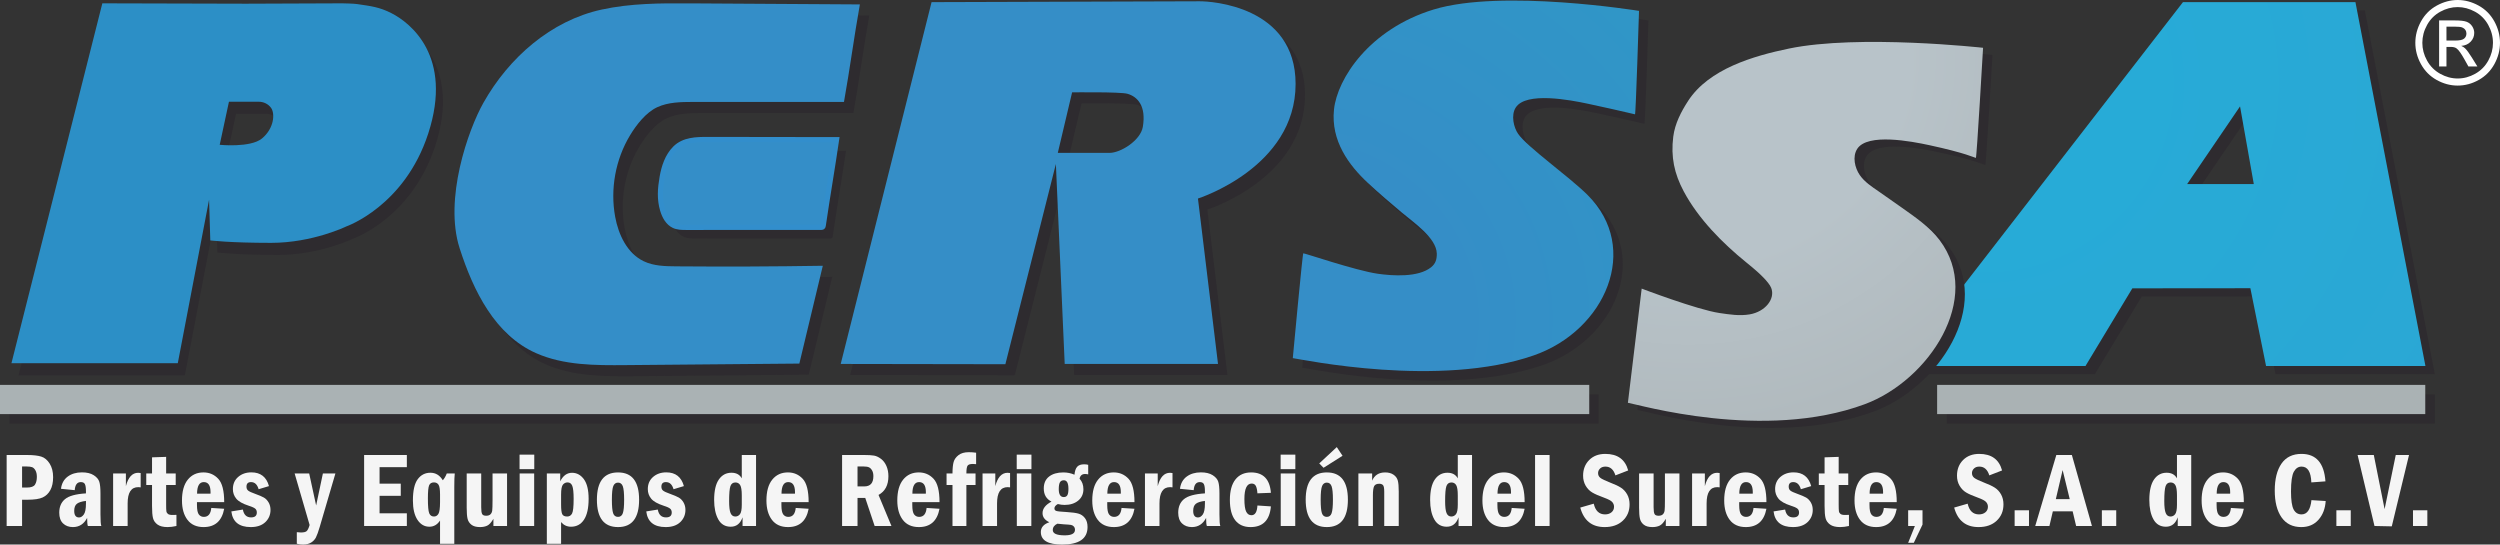 <?xml version="1.0" encoding="UTF-8"?>
<svg xmlns="http://www.w3.org/2000/svg" width="202" height="44" viewBox="0 0 202 44" fill="none">
  <rect x="0" y="0" width="202" height="44" fill="#333333" stroke="none"/>
  <path d="M21.742 12.163C20.817 12.931 18.324 12.676 18.324 12.676L19.071 9.196H21.481C21.869 9.196 22.24 9.373 22.471 9.688C22.802 10.142 22.732 11.34 21.742 12.163ZM32.22 2.051C31.226 1.54 30.523 1.466 29.423 1.305C29.182 1.27 28.457 1.244 28.214 1.245L20.449 1.276L8.84 1.245L1.496 30.326H14.937L17.466 17.108L17.563 20.402C17.563 20.402 19.12 20.599 22.476 20.599C25.832 20.599 28.556 19.272 28.556 19.272C28.556 19.272 33.26 17.636 35.171 11.774C37.214 5.505 33.704 2.813 32.22 2.051L32.22 2.051Z" fill="#2E2B2F"></path>
  <path d="M65.349 30.274C60.671 30.316 55.992 30.357 51.314 30.399C48.861 30.42 46.322 30.425 44.074 29.431C40.771 27.969 39.011 24.42 37.899 20.952C36.626 16.984 38.58 11.41 39.823 9.202C41.874 5.56 45.277 2.564 49.38 1.671C51.714 1.162 54.123 1.155 56.5 1.17C61.08 1.198 65.66 1.227 70.239 1.255C69.76 3.936 69.435 6.454 68.956 9.134C64.908 9.146 60.801 9.122 56.753 9.134C55.771 9.137 54.754 9.147 53.862 9.562C52.964 9.98 52.191 10.969 51.675 11.82C50.494 13.772 50.056 16.17 50.468 18.419C50.735 19.873 51.447 21.366 52.767 22.003C53.579 22.394 54.512 22.412 55.412 22.419C59.356 22.452 63.301 22.436 67.245 22.371C66.613 25.006 65.981 27.64 65.349 30.274H65.349Z" fill="#2E2B2F"></path>
  <path d="M68.357 12.184C68.014 14.528 67.626 16.757 67.283 19.101C67.275 19.156 67.262 19.218 67.216 19.248C67.186 19.266 67.149 19.267 67.114 19.267C63.482 19.268 59.85 19.27 56.219 19.271C55.88 19.271 55.53 19.269 55.221 19.127C54.739 18.906 54.458 18.387 54.305 17.874C54.04 16.984 54.105 16.144 54.262 15.228C54.407 14.382 54.692 13.505 55.309 12.888C56.015 12.183 57.025 12.167 57.962 12.169C61.427 12.174 64.892 12.179 68.357 12.183L68.357 12.184Z" fill="#2E2B2F"></path>
  <path d="M93.1 11.149C92.916 12.234 91.322 13.246 90.404 13.245C88.343 13.245 86.232 13.245 86.232 13.245L87.388 8.354C87.388 8.354 91.269 8.305 91.85 8.466C92.674 8.695 93.388 9.454 93.1 11.149ZM105.446 7.677C105.446 1.376 98.603 0.987 97.69 0.995C96.748 1.004 76.033 1.065 76.033 1.065L68.692 30.299L81.996 30.321L86.077 14.143L86.79 30.299H99.177L97.556 16.933C97.556 16.933 105.447 14.435 105.446 7.677L105.446 7.677Z" fill="#2E2B2F"></path>
  <path d="M133.194 1.649C133.194 1.649 122.113 -0.148 116.599 1.538C111.395 3.13 108.812 7.131 108.549 9.614C108.281 12.149 109.757 14.127 111.283 15.548C112.189 16.391 113.115 17.178 114.062 17.973C114.935 18.705 116.823 19.992 116.855 21.243C116.867 21.714 116.765 22.068 116.397 22.365C115.364 23.199 113.284 23.062 112.084 22.889C110.295 22.632 106.077 21.186 106.069 21.24C106.027 21.012 105.22 29.707 105.22 29.707C105.987 29.818 117.106 32.147 124.714 29.477C130.492 27.45 133.356 20.824 129.043 16.53C127.538 15.032 124.184 12.672 123.429 11.592C123.07 11.077 122.83 10.077 123.239 9.45C124.076 8.168 127.627 8.843 129.075 9.155C132.035 9.792 132.796 10.003 132.87 10.007C132.937 10.031 133.194 1.649 133.194 1.649L133.194 1.649Z" fill="#2E2B2F"></path>
  <path d="M177.482 15.537L181.757 9.26L182.867 15.537H177.482H177.482ZM191.082 0.838H177.144L154.371 30.236H169.267L173.056 23.96L182.592 23.951L183.862 30.236H196.737L191.082 0.838Z" fill="#2E2B2F"></path>
  <path d="M0.762 34.229H129.172V31.869H0.762V34.229Z" fill="#2E2B2F"></path>
  <path d="M157.295 34.229H196.738V31.869H157.295V34.229Z" fill="#2E2B2F"></path>
  <path fill-rule="evenodd" clip-rule="evenodd" d="M176.72 14.874L180.995 8.597L182.107 14.874H176.72H176.72ZM190.32 0.175H176.382L153.61 29.573H168.507L172.294 23.297L181.83 23.288L183.098 29.573H195.975L190.32 0.175Z" fill="url(#paint0_radial_165_6645)"></path>
  <path d="M197.674 3.276H198.396C198.739 3.276 198.975 3.224 199.1 3.121C199.225 3.017 199.287 2.879 199.287 2.708C199.287 2.598 199.258 2.5 199.196 2.413C199.137 2.326 199.052 2.261 198.945 2.218C198.838 2.175 198.64 2.154 198.349 2.154H197.674V3.276H197.674ZM197.08 5.371V1.65H198.345C198.776 1.65 199.09 1.684 199.283 1.753C199.477 1.821 199.63 1.941 199.746 2.113C199.86 2.283 199.918 2.465 199.918 2.658C199.918 2.93 199.822 3.166 199.63 3.368C199.437 3.57 199.184 3.683 198.867 3.707C198.995 3.762 199.1 3.828 199.178 3.904C199.327 4.051 199.508 4.297 199.722 4.642L200.172 5.371H199.447L199.12 4.784C198.863 4.323 198.656 4.034 198.499 3.918C198.39 3.832 198.232 3.79 198.023 3.79H197.674V5.371H197.08ZM198.581 0.573C198.1 0.573 197.633 0.697 197.177 0.946C196.722 1.195 196.367 1.551 196.109 2.014C195.853 2.477 195.725 2.959 195.725 3.46C195.725 3.958 195.85 4.435 196.104 4.892C196.356 5.348 196.708 5.704 197.162 5.959C197.615 6.214 198.089 6.342 198.581 6.342C199.074 6.342 199.546 6.214 200 5.959C200.453 5.704 200.805 5.348 201.055 4.892C201.307 4.435 201.432 3.958 201.432 3.46C201.432 2.959 201.304 2.477 201.049 2.014C200.793 1.551 200.438 1.195 199.982 0.946C199.524 0.697 199.057 0.573 198.581 0.573H198.581ZM198.581 0C199.155 0 199.716 0.149 200.263 0.447C200.809 0.745 201.235 1.171 201.541 1.725C201.846 2.28 202 2.858 202 3.46C202 4.055 201.848 4.628 201.548 5.178C201.246 5.728 200.825 6.155 200.283 6.459C199.741 6.763 199.173 6.915 198.581 6.915C197.988 6.915 197.421 6.763 196.878 6.459C196.335 6.155 195.914 5.728 195.612 5.178C195.309 4.628 195.159 4.055 195.159 3.46C195.159 2.858 195.312 2.28 195.619 1.725C195.926 1.171 196.352 0.745 196.899 0.447C197.446 0.149 198.006 0 198.581 0H198.581Z" fill="white"></path>
  <path d="M21.171 11.186C20.245 11.955 17.752 11.7 17.752 11.7L18.499 8.22H20.91C21.297 8.22 21.669 8.397 21.899 8.712C22.23 9.165 22.16 10.364 21.171 11.186ZM31.648 1.075C30.654 0.564 29.952 0.49 28.852 0.329C28.611 0.294 27.886 0.268 27.642 0.269L19.878 0.3L8.269 0.269L0.924 29.349H14.365L16.894 16.132L16.992 19.426C16.992 19.426 18.548 19.623 21.904 19.623C25.261 19.623 27.984 18.295 27.984 18.295C27.984 18.295 32.689 16.66 34.599 10.797C36.642 4.529 33.132 1.837 31.648 1.075L31.648 1.075Z" fill="#2C8FC6"></path>
  <path d="M64.587 29.377C59.908 29.418 55.23 29.46 50.552 29.501C48.099 29.523 45.56 29.528 43.312 28.533C40.009 27.071 38.249 23.522 37.137 20.054C35.864 16.087 37.818 10.512 39.061 8.304C41.112 4.663 44.515 1.666 48.618 0.773C50.952 0.265 53.361 0.257 55.738 0.272C60.318 0.301 64.898 0.329 69.477 0.357C68.999 3.038 68.673 5.556 68.193 8.236C64.146 8.249 60.039 8.224 55.991 8.236C55.009 8.24 53.992 8.25 53.1 8.665C52.202 9.082 51.428 10.071 50.913 10.923C49.732 12.874 49.293 15.272 49.706 17.521C49.973 18.975 50.685 20.468 52.005 21.105C52.817 21.497 53.75 21.514 54.65 21.521C58.594 21.554 62.539 21.538 66.483 21.474C65.85 24.108 65.219 26.742 64.587 29.377H64.587Z" fill="#348EC8"></path>
  <path d="M67.595 11.286C67.252 13.63 66.864 15.859 66.521 18.203C66.513 18.259 66.501 18.321 66.454 18.35C66.424 18.369 66.387 18.369 66.352 18.369C62.72 18.37 59.089 18.372 55.457 18.373C55.118 18.374 54.768 18.371 54.46 18.23C53.977 18.008 53.696 17.489 53.543 16.976C53.278 16.086 53.343 15.246 53.5 14.33C53.645 13.485 53.93 12.607 54.547 11.99C55.254 11.286 56.263 11.27 57.2 11.271C60.665 11.276 64.13 11.281 67.595 11.286L67.595 11.286Z" fill="#348EC8"></path>
  <path d="M67.595 11.286C67.252 13.63 66.864 15.859 66.521 18.203C66.513 18.259 66.501 18.321 66.454 18.35C66.424 18.369 66.387 18.369 66.352 18.369C62.72 18.37 59.089 18.372 55.457 18.373C55.118 18.374 54.768 18.371 54.46 18.23C53.977 18.008 53.696 17.489 53.543 16.976C53.278 16.086 53.343 15.246 53.5 14.33C53.645 13.485 53.93 12.607 54.547 11.99C55.254 11.286 56.263 11.27 57.2 11.271C60.665 11.276 64.13 11.281 67.595 11.286L67.595 11.286Z" stroke="#328ECC" stroke-width="0.418" stroke-miterlimit="10"></path>
  <path d="M92.339 10.258C92.154 11.342 90.56 12.354 89.642 12.354C87.581 12.354 85.47 12.354 85.47 12.354L86.626 7.463C86.626 7.463 90.507 7.414 91.088 7.575C91.912 7.804 92.627 8.563 92.339 10.258ZM104.684 6.786C104.684 0.485 97.841 0.095 96.928 0.104C95.986 0.113 75.271 0.173 75.271 0.173L67.93 29.407L81.234 29.429L85.315 13.251L86.028 29.407H98.415L96.794 16.041C96.794 16.041 104.685 13.544 104.684 6.786V6.786Z" fill="#358EC7"></path>
  <path d="M1.784 37.692V39.394H2.171C2.512 39.394 2.732 39.314 2.83 39.154C2.929 38.994 2.978 38.786 2.978 38.531C2.978 38.315 2.94 38.14 2.863 38.006C2.787 37.873 2.699 37.787 2.597 37.749C2.496 37.711 2.354 37.693 2.171 37.693H1.784L1.784 37.692ZM0.537 36.764H2.171C2.667 36.764 3.052 36.806 3.325 36.89C3.598 36.974 3.828 37.164 4.013 37.459C4.199 37.755 4.292 38.121 4.292 38.558C4.292 38.978 4.217 39.326 4.068 39.6C3.918 39.875 3.71 40.073 3.446 40.195C3.181 40.317 2.774 40.378 2.225 40.378H1.784V42.5H0.537V36.764V36.764Z" fill="#F5F5F5"></path>
  <path d="M6.945 40.474C6.604 40.514 6.361 40.59 6.215 40.703C6.07 40.816 5.997 41.007 5.997 41.274C5.997 41.632 6.127 41.811 6.388 41.811C6.529 41.811 6.657 41.731 6.772 41.57C6.888 41.409 6.945 41.114 6.945 40.684V40.474H6.945ZM6.038 39.605L4.928 39.495C4.981 39.069 5.16 38.742 5.467 38.512C5.773 38.282 6.159 38.167 6.625 38.167C7.018 38.167 7.335 38.244 7.573 38.396C7.811 38.549 7.962 38.726 8.024 38.928C8.087 39.13 8.118 39.442 8.118 39.865V41.559C8.118 42.085 8.141 42.399 8.189 42.5H7.099C7.06 42.385 7.041 42.168 7.041 41.849C6.783 42.342 6.4 42.588 5.891 42.588C5.564 42.588 5.299 42.489 5.094 42.292C4.889 42.094 4.787 41.806 4.787 41.428C4.787 40.955 4.941 40.589 5.252 40.33C5.561 40.071 6.126 39.916 6.945 39.865V39.705C6.945 39.423 6.917 39.227 6.86 39.117C6.804 39.008 6.694 38.953 6.531 38.953C6.233 38.953 6.069 39.17 6.038 39.605V39.605Z" fill="#F5F5F5"></path>
  <path d="M9.14 38.256H10.172V39.281C10.358 38.561 10.689 38.201 11.166 38.201C11.224 38.201 11.291 38.208 11.366 38.222V39.378C11.28 39.367 11.214 39.361 11.17 39.361C10.599 39.361 10.313 39.798 10.313 40.672V42.5H9.14V38.256V38.256Z" fill="#F5F5F5"></path>
  <path d="M12.284 36.953L13.424 36.915V38.256H14.197V39.189H13.424V40.748C13.424 41.036 13.43 41.223 13.443 41.309C13.455 41.394 13.497 41.465 13.567 41.523C13.638 41.58 13.756 41.609 13.923 41.609C14.011 41.609 14.122 41.606 14.256 41.601V42.5C13.995 42.559 13.756 42.588 13.54 42.588C13.185 42.588 12.914 42.519 12.725 42.382C12.536 42.245 12.416 42.072 12.363 41.865C12.31 41.658 12.284 41.329 12.284 40.878V39.189H11.818V38.256H12.284V36.953Z" fill="#F5F5F5"></path>
  <path d="M17.008 39.89C17.011 39.84 17.012 39.801 17.012 39.773C17.012 39.226 16.83 38.953 16.466 38.953C16.107 38.953 15.926 39.265 15.923 39.89H17.008H17.008ZM18.115 40.575H15.915V40.809C15.915 41.189 15.966 41.443 16.068 41.572C16.17 41.7 16.304 41.764 16.47 41.764C16.826 41.764 17.027 41.523 17.071 41.042L18.115 41.109C17.929 42.095 17.374 42.588 16.449 42.588C15.878 42.588 15.445 42.393 15.149 42.004C14.852 41.614 14.704 41.094 14.704 40.441C14.704 39.704 14.861 39.142 15.176 38.754C15.49 38.365 15.912 38.171 16.441 38.171C16.917 38.171 17.315 38.343 17.635 38.686C17.955 39.029 18.115 39.659 18.115 40.575V40.575Z" fill="#F5F5F5"></path>
  <path d="M21.733 39.277L20.897 39.529C20.786 39.145 20.581 38.953 20.281 38.953C20.037 38.953 19.915 39.077 19.915 39.323C19.915 39.463 19.961 39.57 20.053 39.642C20.144 39.715 20.332 39.802 20.618 39.903C20.94 40.018 21.175 40.119 21.325 40.205C21.475 40.292 21.601 40.423 21.703 40.598C21.806 40.773 21.857 40.974 21.857 41.201C21.857 41.593 21.717 41.923 21.438 42.189C21.157 42.455 20.766 42.588 20.265 42.588C19.319 42.588 18.795 42.166 18.693 41.323L19.624 41.172C19.702 41.595 19.922 41.806 20.285 41.806C20.596 41.806 20.751 41.675 20.751 41.411C20.751 41.272 20.706 41.165 20.614 41.092C20.523 41.019 20.345 40.941 20.082 40.857C19.599 40.7 19.268 40.511 19.088 40.289C18.907 40.068 18.817 39.812 18.817 39.52C18.817 39.111 18.959 38.784 19.244 38.537C19.528 38.291 19.883 38.167 20.31 38.167C21.056 38.167 21.53 38.537 21.733 39.277Z" fill="#F5F5F5"></path>
  <path d="M23.807 38.256H24.982L25.544 40.843L26.09 38.256H27.101L25.837 42.564C25.715 42.975 25.611 43.264 25.525 43.429C25.439 43.594 25.31 43.731 25.138 43.839C24.966 43.946 24.747 44 24.481 44C24.317 44 24.151 43.978 23.982 43.933V43C24.098 43.017 24.208 43.025 24.311 43.025C24.538 43.025 24.694 42.988 24.778 42.913C24.863 42.837 24.943 42.673 25.017 42.42L23.807 38.256V38.256Z" fill="#F5F5F5"></path>
  <path d="M29.421 36.764H32.873V37.747H30.669V39.079H32.382V40.062H30.669V41.475H32.873V42.5H29.421V36.764Z" fill="#F5F5F5"></path>
  <path d="M35.555 39.943C35.555 39.552 35.514 39.293 35.433 39.167C35.351 39.041 35.228 38.978 35.062 38.978C34.872 38.978 34.742 39.056 34.675 39.211C34.607 39.367 34.574 39.721 34.574 40.275C34.574 40.896 34.609 41.294 34.681 41.471C34.753 41.647 34.881 41.735 35.066 41.735C35.218 41.735 35.337 41.663 35.425 41.519C35.511 41.375 35.555 41.058 35.555 40.569V39.944L35.555 39.943ZM36.1 38.256H36.744C36.719 38.466 36.707 38.827 36.707 39.34V43.937H35.555V42.059C35.336 42.392 35.049 42.559 34.694 42.559C34.297 42.559 33.977 42.373 33.731 42.002C33.486 41.631 33.363 41.112 33.363 40.445C33.363 39.644 33.492 39.069 33.752 38.72C34.011 38.371 34.354 38.197 34.781 38.197C35.2 38.197 35.532 38.4 35.779 38.806C35.904 38.666 36.011 38.483 36.1 38.256V38.256Z" fill="#F5F5F5"></path>
  <path d="M37.709 38.256H38.882V40.982C38.882 41.257 38.907 41.441 38.957 41.533C39.007 41.626 39.115 41.672 39.281 41.672C39.434 41.672 39.55 41.634 39.628 41.558C39.707 41.483 39.755 41.378 39.772 41.245C39.788 41.112 39.797 40.837 39.797 40.422V38.256H40.97V42.5H39.868V41.92C39.701 42.209 39.535 42.392 39.37 42.471C39.206 42.549 39.011 42.588 38.786 42.588C38.484 42.588 38.252 42.525 38.092 42.399C37.931 42.273 37.827 42.113 37.78 41.92C37.733 41.727 37.709 41.426 37.709 41.017V38.256L37.709 38.256Z" fill="#F5F5F5"></path>
  <path d="M41.988 38.256H43.161V42.5H41.988V38.256ZM43.169 37.907H41.98V36.735H43.169V37.907Z" fill="#F5F5F5"></path>
  <path d="M45.336 40.762C45.336 41.167 45.368 41.431 45.433 41.553C45.498 41.674 45.63 41.735 45.828 41.735C46.005 41.735 46.136 41.654 46.222 41.492C46.308 41.33 46.35 40.936 46.35 40.313C46.35 39.792 46.313 39.44 46.239 39.255C46.164 39.071 46.038 38.978 45.861 38.978C45.715 38.978 45.591 39.036 45.489 39.152C45.387 39.269 45.336 39.538 45.336 39.96V40.762ZM44.184 38.256H45.265V38.89C45.495 38.431 45.813 38.201 46.22 38.201C46.604 38.201 46.924 38.374 47.178 38.72C47.433 39.066 47.561 39.595 47.561 40.306C47.561 41.051 47.436 41.613 47.187 41.991C46.938 42.37 46.588 42.559 46.137 42.559C45.813 42.559 45.546 42.434 45.336 42.185V43.937H44.184V38.256V38.256Z" fill="#F5F5F5"></path>
  <path d="M50.43 40.38C50.43 39.838 50.393 39.472 50.32 39.282C50.247 39.091 50.119 38.995 49.937 38.995C49.76 38.995 49.633 39.086 49.556 39.267C49.479 39.448 49.44 39.819 49.44 40.38C49.44 40.899 49.473 41.26 49.539 41.462C49.605 41.663 49.738 41.764 49.937 41.764C50.127 41.764 50.257 41.664 50.326 41.464C50.395 41.263 50.43 40.902 50.43 40.38L50.43 40.38ZM51.64 40.378C51.64 41.851 51.073 42.588 49.937 42.588C48.799 42.588 48.23 41.851 48.23 40.378C48.23 38.907 48.799 38.172 49.937 38.172C51.073 38.172 51.64 38.907 51.64 40.378Z" fill="#F5F5F5"></path>
  <path d="M55.258 39.277L54.422 39.529C54.311 39.145 54.106 38.953 53.806 38.953C53.562 38.953 53.44 39.077 53.44 39.323C53.44 39.463 53.486 39.57 53.578 39.642C53.669 39.715 53.858 39.802 54.143 39.903C54.465 40.018 54.7 40.119 54.85 40.205C55 40.292 55.126 40.423 55.229 40.598C55.331 40.773 55.383 40.974 55.383 41.201C55.383 41.593 55.243 41.923 54.963 42.189C54.683 42.455 54.292 42.588 53.79 42.588C52.844 42.588 52.32 42.166 52.218 41.323L53.149 41.172C53.227 41.595 53.447 41.806 53.811 41.806C54.121 41.806 54.276 41.675 54.276 41.411C54.276 41.272 54.231 41.165 54.139 41.092C54.048 41.019 53.87 40.941 53.607 40.857C53.124 40.7 52.793 40.511 52.613 40.289C52.432 40.068 52.343 39.812 52.343 39.52C52.343 39.111 52.485 38.784 52.769 38.537C53.053 38.291 53.408 38.167 53.836 38.167C54.581 38.167 55.056 38.537 55.258 39.277Z" fill="#F5F5F5"></path>
  <path d="M59.936 40.032C59.936 39.615 59.892 39.336 59.804 39.194C59.717 39.053 59.59 38.983 59.422 38.983C59.225 38.983 59.09 39.081 59.019 39.276C58.948 39.472 58.913 39.878 58.913 40.493C58.913 40.952 58.952 41.274 59.03 41.458C59.108 41.643 59.236 41.735 59.414 41.735C59.564 41.735 59.689 41.673 59.788 41.548C59.886 41.424 59.936 41.169 59.936 40.783V40.032L59.936 40.032ZM59.936 36.764H61.088V42.5H59.998V41.798C59.821 42.305 59.503 42.559 59.044 42.559C58.592 42.559 58.256 42.36 58.035 41.962C57.813 41.564 57.703 41.042 57.703 40.395C57.703 39.658 57.83 39.107 58.083 38.743C58.337 38.379 58.676 38.197 59.1 38.197C59.491 38.197 59.77 38.348 59.936 38.651V36.764L59.936 36.764Z" fill="#F5F5F5"></path>
  <path d="M64.232 39.89C64.235 39.84 64.236 39.801 64.236 39.773C64.236 39.226 64.054 38.953 63.689 38.953C63.33 38.953 63.149 39.265 63.146 39.89H64.232H64.232ZM65.338 40.575H63.138V40.809C63.138 41.189 63.189 41.443 63.291 41.572C63.394 41.7 63.528 41.764 63.693 41.764C64.05 41.764 64.25 41.523 64.294 41.042L65.338 41.109C65.153 42.095 64.597 42.588 63.672 42.588C63.102 42.588 62.669 42.393 62.372 42.004C62.076 41.614 61.928 41.094 61.928 40.441C61.928 39.704 62.085 39.142 62.399 38.754C62.714 38.365 63.135 38.171 63.664 38.171C64.14 38.171 64.538 38.343 64.858 38.686C65.178 39.029 65.338 39.659 65.338 40.575V40.575Z" fill="#F5F5F5"></path>
  <path d="M69.288 37.692V39.302H69.837C70.325 39.302 70.569 39.026 70.569 38.474C70.569 38.284 70.533 38.127 70.461 38.005C70.389 37.883 70.305 37.801 70.209 37.758C70.114 37.714 69.973 37.692 69.787 37.692H69.288V37.692ZM68.04 36.764H69.825C70.171 36.764 70.437 36.78 70.621 36.812C70.806 36.844 70.992 36.931 71.181 37.073C71.369 37.214 71.517 37.407 71.624 37.653C71.73 37.898 71.784 38.173 71.784 38.478C71.784 39.196 71.518 39.7 70.985 39.991L72.029 42.5H70.671L69.912 40.231H69.288V42.5H68.041V36.764L68.04 36.764Z" fill="#F5F5F5"></path>
  <path d="M74.807 39.89C74.809 39.84 74.811 39.801 74.811 39.773C74.811 39.226 74.629 38.953 74.264 38.953C73.905 38.953 73.724 39.265 73.721 39.89H74.807H74.807ZM75.913 40.575H73.713V40.809C73.713 41.189 73.764 41.443 73.866 41.572C73.968 41.7 74.103 41.764 74.268 41.764C74.625 41.764 74.825 41.523 74.869 41.042L75.913 41.109C75.727 42.095 75.172 42.588 74.247 42.588C73.677 42.588 73.243 42.393 72.947 42.004C72.651 41.614 72.502 41.094 72.502 40.441C72.502 39.704 72.66 39.142 72.974 38.754C73.289 38.365 73.71 38.171 74.239 38.171C74.715 38.171 75.113 38.343 75.433 38.686C75.753 39.029 75.913 39.659 75.913 40.575V40.575Z" fill="#F5F5F5"></path>
  <path d="M78.084 38.256H78.824V39.189H78.084V42.5H76.961V39.189H76.482V38.256H76.961C76.963 37.838 76.995 37.526 77.056 37.319C77.117 37.111 77.249 36.929 77.451 36.772C77.654 36.615 77.93 36.537 78.279 36.537C78.484 36.537 78.681 36.551 78.87 36.579V37.504C78.775 37.492 78.688 37.487 78.608 37.487C78.383 37.487 78.24 37.535 78.177 37.631C78.115 37.728 78.084 37.936 78.084 38.256Z" fill="#F5F5F5"></path>
  <path d="M79.389 38.256H80.421V39.281C80.606 38.561 80.938 38.201 81.415 38.201C81.473 38.201 81.539 38.208 81.614 38.222V39.378C81.528 39.367 81.463 39.361 81.419 39.361C80.847 39.361 80.562 39.798 80.562 40.672V42.5H79.389V38.256V38.256Z" fill="#F5F5F5"></path>
  <path d="M82.159 38.256H83.332V42.5H82.159V38.256ZM83.34 37.907H82.151V36.735H83.34V37.907Z" fill="#F5F5F5"></path>
  <path d="M86.329 39.491C86.329 39.034 86.206 38.806 85.96 38.806C85.81 38.806 85.704 38.861 85.641 38.972C85.579 39.083 85.548 39.266 85.548 39.52C85.548 39.949 85.682 40.163 85.951 40.163C86.087 40.163 86.184 40.113 86.243 40.012C86.301 39.911 86.33 39.738 86.33 39.491H86.329ZM85.435 42.315C85.189 42.43 85.065 42.601 85.065 42.828C85.065 43.113 85.387 43.256 86.03 43.256C86.582 43.256 86.858 43.108 86.858 42.811C86.858 42.702 86.828 42.612 86.768 42.544C86.709 42.475 86.632 42.432 86.54 42.414C86.447 42.396 86.252 42.38 85.955 42.365C85.781 42.354 85.607 42.337 85.435 42.315ZM87.927 37.558V38.331C87.838 38.309 87.753 38.298 87.673 38.298C87.429 38.298 87.281 38.425 87.228 38.68C87.436 38.901 87.54 39.184 87.54 39.529C87.54 39.913 87.398 40.22 87.116 40.451C86.833 40.682 86.467 40.798 86.018 40.798C85.846 40.798 85.664 40.774 85.473 40.726C85.29 40.827 85.198 40.944 85.198 41.075C85.198 41.182 85.25 41.252 85.352 41.285C85.455 41.319 85.735 41.348 86.192 41.373C86.614 41.399 86.929 41.441 87.139 41.5C87.348 41.559 87.523 41.679 87.662 41.861C87.803 42.043 87.873 42.283 87.873 42.58C87.873 43.527 87.189 44 85.822 44C84.674 44 84.1 43.662 84.1 42.987C84.1 42.615 84.329 42.352 84.787 42.197C84.421 42.024 84.237 41.779 84.237 41.462C84.237 41.098 84.479 40.787 84.961 40.529C84.545 40.322 84.337 39.969 84.337 39.47C84.337 39.047 84.481 38.725 84.768 38.504C85.055 38.282 85.438 38.172 85.918 38.172C86.237 38.172 86.536 38.233 86.816 38.356C86.847 38.054 86.921 37.838 87.041 37.709C87.16 37.581 87.347 37.516 87.602 37.516C87.724 37.516 87.832 37.53 87.927 37.558L87.927 37.558Z" fill="#F5F5F5"></path>
  <path d="M90.559 39.89C90.562 39.84 90.563 39.801 90.563 39.773C90.563 39.226 90.381 38.953 90.016 38.953C89.657 38.953 89.476 39.265 89.473 39.89H90.559H90.559ZM91.665 40.575H89.465V40.809C89.465 41.189 89.516 41.443 89.618 41.572C89.721 41.7 89.855 41.764 90.02 41.764C90.377 41.764 90.577 41.523 90.621 41.042L91.665 41.109C91.48 42.095 90.924 42.588 89.999 42.588C89.429 42.588 88.996 42.393 88.699 42.004C88.403 41.614 88.255 41.094 88.255 40.441C88.255 39.704 88.412 39.142 88.726 38.754C89.041 38.365 89.462 38.171 89.991 38.171C90.467 38.171 90.865 38.343 91.186 38.686C91.505 39.029 91.665 39.659 91.665 40.575V40.575Z" fill="#F5F5F5"></path>
  <path d="M92.513 38.256H93.544V39.281C93.73 38.561 94.061 38.201 94.538 38.201C94.597 38.201 94.663 38.208 94.738 38.222V39.378C94.652 39.367 94.587 39.361 94.543 39.361C93.972 39.361 93.686 39.798 93.686 40.672V42.5H92.513V38.256V38.256Z" fill="#F5F5F5"></path>
  <path d="M97.358 40.474C97.017 40.514 96.774 40.59 96.628 40.703C96.483 40.816 96.41 41.007 96.41 41.274C96.41 41.632 96.54 41.811 96.801 41.811C96.942 41.811 97.07 41.731 97.185 41.57C97.3 41.409 97.358 41.114 97.358 40.684V40.474H97.358ZM96.451 39.605L95.341 39.495C95.394 39.069 95.573 38.742 95.879 38.512C96.186 38.282 96.572 38.167 97.038 38.167C97.431 38.167 97.747 38.244 97.986 38.396C98.224 38.549 98.375 38.726 98.437 38.928C98.5 39.13 98.531 39.442 98.531 39.865V41.559C98.531 42.085 98.554 42.399 98.602 42.5H97.512C97.473 42.385 97.454 42.168 97.454 41.849C97.196 42.342 96.813 42.588 96.304 42.588C95.977 42.588 95.712 42.489 95.507 42.292C95.302 42.094 95.2 41.806 95.2 41.428C95.2 40.955 95.354 40.589 95.664 40.33C95.974 40.071 96.539 39.916 97.358 39.865V39.705C97.358 39.423 97.33 39.227 97.273 39.117C97.216 39.008 97.107 38.953 96.944 38.953C96.646 38.953 96.482 39.17 96.451 39.605V39.605Z" fill="#F5F5F5"></path>
  <path d="M102.689 39.819L101.6 39.861C101.583 39.6 101.541 39.404 101.475 39.27C101.408 39.138 101.296 39.071 101.138 39.071C100.744 39.071 100.547 39.488 100.547 40.323C100.547 40.808 100.595 41.147 100.691 41.34C100.786 41.533 100.928 41.63 101.117 41.63C101.411 41.63 101.572 41.368 101.6 40.844L102.689 40.916C102.592 42.031 102.044 42.588 101.044 42.588C100.504 42.588 100.091 42.404 99.804 42.036C99.518 41.667 99.374 41.119 99.374 40.39C99.374 39.667 99.525 39.117 99.825 38.739C100.125 38.36 100.547 38.172 101.09 38.172C102.07 38.172 102.603 38.721 102.689 39.819L102.689 39.819Z" fill="#F5F5F5"></path>
  <path d="M103.483 38.256H104.656V42.5H103.483V38.256ZM104.664 37.907H103.475V36.735H104.664V37.907Z" fill="#F5F5F5"></path>
  <path d="M107.7 40.38C107.7 39.838 107.663 39.472 107.59 39.282C107.517 39.091 107.389 38.995 107.207 38.995C107.03 38.995 106.903 39.086 106.826 39.267C106.749 39.448 106.71 39.819 106.71 40.38C106.71 40.899 106.743 41.26 106.809 41.462C106.876 41.663 107.008 41.764 107.207 41.764C107.397 41.764 107.527 41.664 107.596 41.464C107.665 41.263 107.7 40.902 107.7 40.38L107.7 40.38ZM106.594 37.445L108.012 36.125L108.478 36.827L106.943 37.797L106.594 37.444V37.445ZM108.91 40.378C108.91 41.851 108.343 42.588 107.207 42.588C106.069 42.588 105.5 41.851 105.5 40.378C105.5 38.907 106.069 38.172 107.207 38.172C108.343 38.172 108.91 38.907 108.91 40.378Z" fill="#F5F5F5"></path>
  <path d="M109.758 38.256H110.869V38.836C111.063 38.393 111.413 38.172 111.921 38.172C112.196 38.172 112.423 38.234 112.6 38.358C112.779 38.483 112.894 38.642 112.944 38.836C112.994 39.029 113.018 39.323 113.018 39.718V42.5H111.846V39.718C111.846 39.432 111.81 39.256 111.738 39.189C111.665 39.121 111.569 39.087 111.446 39.087C111.236 39.087 111.097 39.153 111.031 39.283C110.964 39.413 110.931 39.657 110.931 40.012V42.5H109.758V38.256H109.758Z" fill="#F5F5F5"></path>
  <path d="M117.789 40.032C117.789 39.615 117.745 39.336 117.657 39.194C117.57 39.053 117.442 38.983 117.275 38.983C117.077 38.983 116.942 39.081 116.871 39.276C116.8 39.472 116.766 39.878 116.766 40.493C116.766 40.952 116.804 41.274 116.882 41.458C116.96 41.643 117.088 41.735 117.266 41.735C117.416 41.735 117.541 41.673 117.64 41.548C117.738 41.424 117.789 41.169 117.789 40.783V40.032V40.032ZM117.789 36.764H118.94V42.5H117.851V41.798C117.674 42.305 117.355 42.559 116.896 42.559C116.445 42.559 116.109 42.36 115.888 41.962C115.665 41.564 115.555 41.042 115.555 40.395C115.555 39.658 115.682 39.107 115.935 38.743C116.189 38.379 116.528 38.197 116.953 38.197C117.344 38.197 117.622 38.348 117.789 38.651V36.764L117.789 36.764Z" fill="#F5F5F5"></path>
  <path d="M122.084 39.89C122.087 39.84 122.089 39.801 122.089 39.773C122.089 39.226 121.906 38.953 121.541 38.953C121.182 38.953 121.001 39.265 120.999 39.89H122.084H122.084ZM123.19 40.575H120.99V40.809C120.99 41.189 121.041 41.443 121.144 41.572C121.246 41.7 121.38 41.764 121.546 41.764C121.902 41.764 122.103 41.523 122.146 41.042L123.19 41.109C123.004 42.095 122.45 42.588 121.525 42.588C120.955 42.588 120.521 42.393 120.224 42.004C119.928 41.614 119.78 41.094 119.78 40.441C119.78 39.704 119.937 39.142 120.252 38.754C120.565 38.365 120.987 38.171 121.516 38.171C121.993 38.171 122.391 38.343 122.711 38.686C123.03 39.029 123.19 39.659 123.19 40.575L123.19 40.575Z" fill="#F5F5F5"></path>
  <path d="M124.034 42.5H125.207V36.764H124.034V42.5Z" fill="#F5F5F5"></path>
  <path d="M131.558 38.012L130.526 38.411C130.379 37.938 130.11 37.701 129.719 37.701C129.535 37.701 129.391 37.753 129.284 37.858C129.178 37.964 129.124 38.086 129.124 38.226C129.124 38.389 129.188 38.518 129.313 38.615C129.44 38.712 129.703 38.838 130.106 38.995C130.472 39.133 130.759 39.268 130.969 39.403C131.177 39.537 131.348 39.72 131.476 39.951C131.605 40.182 131.67 40.45 131.67 40.756C131.67 41.291 131.488 41.73 131.123 42.073C130.758 42.417 130.269 42.588 129.657 42.588C128.627 42.588 127.97 42.063 127.685 41.012L128.775 40.697C128.907 41.274 129.212 41.563 129.686 41.563C129.902 41.563 130.077 41.506 130.211 41.392C130.346 41.279 130.414 41.13 130.414 40.945C130.414 40.805 130.366 40.68 130.273 40.569C130.178 40.458 129.961 40.341 129.623 40.218C129.188 40.061 128.863 39.919 128.65 39.791C128.436 39.664 128.261 39.482 128.121 39.245C127.984 39.009 127.914 38.739 127.914 38.436C127.914 37.921 128.078 37.499 128.407 37.169C128.735 36.84 129.17 36.675 129.71 36.675C130.697 36.675 131.313 37.121 131.558 38.012H131.558Z" fill="#F5F5F5"></path>
  <path d="M132.438 38.256H133.611V40.982C133.611 41.257 133.637 41.441 133.687 41.533C133.737 41.626 133.845 41.672 134.01 41.672C134.164 41.672 134.279 41.634 134.358 41.558C134.437 41.483 134.485 41.378 134.502 41.245C134.518 41.112 134.526 40.837 134.526 40.422V38.256H135.699V42.5H134.597V41.92C134.43 42.209 134.265 42.392 134.1 42.471C133.935 42.549 133.74 42.588 133.516 42.588C133.213 42.588 132.982 42.525 132.822 42.399C132.661 42.273 132.556 42.113 132.51 41.92C132.462 41.727 132.438 41.426 132.438 41.017V38.256L132.438 38.256Z" fill="#F5F5F5"></path>
  <path d="M136.721 38.256H137.753V39.281C137.938 38.561 138.27 38.201 138.747 38.201C138.806 38.201 138.871 38.208 138.947 38.222V39.378C138.861 39.367 138.796 39.361 138.751 39.361C138.179 39.361 137.894 39.798 137.894 40.672V42.5H136.721V38.256V38.256Z" fill="#F5F5F5"></path>
  <path d="M141.621 39.89C141.623 39.84 141.625 39.801 141.625 39.773C141.625 39.226 141.443 38.953 141.078 38.953C140.72 38.953 140.538 39.265 140.535 39.89H141.621H141.621ZM142.727 40.575H140.527V40.809C140.527 41.189 140.578 41.443 140.68 41.572C140.783 41.7 140.917 41.764 141.082 41.764C141.439 41.764 141.639 41.523 141.683 41.042L142.727 41.109C142.541 42.095 141.986 42.588 141.061 42.588C140.491 42.588 140.057 42.393 139.761 42.004C139.464 41.614 139.316 41.094 139.316 40.441C139.316 39.704 139.474 39.142 139.788 38.754C140.102 38.365 140.524 38.171 141.053 38.171C141.529 38.171 141.928 38.343 142.247 38.686C142.567 39.029 142.727 39.659 142.727 40.575L142.727 40.575Z" fill="#F5F5F5"></path>
  <path d="M146.344 39.277L145.51 39.529C145.398 39.145 145.193 38.953 144.894 38.953C144.648 38.953 144.527 39.077 144.527 39.323C144.527 39.463 144.573 39.57 144.664 39.642C144.756 39.715 144.945 39.802 145.23 39.903C145.551 40.018 145.787 40.119 145.937 40.205C146.087 40.292 146.212 40.423 146.316 40.598C146.419 40.773 146.47 40.974 146.47 41.201C146.47 41.593 146.329 41.923 146.05 42.189C145.769 42.455 145.377 42.588 144.876 42.588C143.931 42.588 143.407 42.166 143.304 41.323L144.237 41.172C144.314 41.595 144.534 41.806 144.898 41.806C145.208 41.806 145.364 41.675 145.364 41.411C145.364 41.272 145.318 41.165 145.226 41.092C145.135 41.019 144.957 40.941 144.693 40.857C144.211 40.7 143.88 40.511 143.699 40.289C143.519 40.068 143.429 39.812 143.429 39.52C143.429 39.111 143.571 38.784 143.856 38.537C144.139 38.291 144.496 38.167 144.923 38.167C145.668 38.167 146.143 38.537 146.344 39.277Z" fill="#F5F5F5"></path>
  <path d="M147.426 36.953L148.565 36.915V38.256H149.338V39.189H148.565V40.748C148.565 41.036 148.572 41.223 148.585 41.309C148.596 41.394 148.638 41.465 148.709 41.523C148.78 41.58 148.899 41.609 149.064 41.609C149.154 41.609 149.264 41.606 149.396 41.601V42.5C149.137 42.559 148.899 42.588 148.683 42.588C148.327 42.588 148.054 42.519 147.867 42.382C147.678 42.245 147.558 42.072 147.505 41.865C147.452 41.658 147.426 41.329 147.426 40.878V39.189H146.96V38.256H147.426V36.953H147.426Z" fill="#F5F5F5"></path>
  <path d="M152.15 39.89C152.153 39.84 152.154 39.801 152.154 39.773C152.154 39.226 151.971 38.953 151.607 38.953C151.247 38.953 151.067 39.265 151.064 39.89H152.15H152.15ZM153.256 40.575H151.056V40.809C151.056 41.189 151.107 41.443 151.21 41.572C151.312 41.7 151.446 41.764 151.611 41.764C151.968 41.764 152.168 41.523 152.212 41.042L153.256 41.109C153.07 42.095 152.516 42.588 151.591 42.588C151.02 42.588 150.586 42.393 150.29 42.004C149.994 41.614 149.845 41.094 149.845 40.441C149.845 39.704 150.002 39.142 150.317 38.754C150.632 38.365 151.053 38.171 151.582 38.171C152.057 38.171 152.457 38.343 152.775 38.686C153.096 39.029 153.256 39.659 153.256 40.575L153.256 40.575Z" fill="#F5F5F5"></path>
  <path d="M154.179 41.231H155.339V42.386L154.637 43.857H154.179L154.723 42.5H154.179V41.231Z" fill="#F5F5F5"></path>
  <path d="M161.768 38.012L160.737 38.411C160.589 37.938 160.321 37.701 159.929 37.701C159.747 37.701 159.602 37.753 159.495 37.858C159.388 37.964 159.334 38.086 159.334 38.226C159.334 38.389 159.398 38.518 159.524 38.615C159.651 38.712 159.915 38.838 160.316 38.995C160.683 39.133 160.969 39.268 161.18 39.403C161.39 39.537 161.558 39.72 161.687 39.951C161.815 40.182 161.88 40.45 161.88 40.756C161.88 41.291 161.698 41.73 161.333 42.073C160.97 42.417 160.48 42.588 159.867 42.588C158.84 42.588 158.183 42.063 157.896 41.012L158.986 40.697C159.119 41.274 159.422 41.563 159.898 41.563C160.113 41.563 160.289 41.506 160.422 41.392C160.558 41.279 160.624 41.13 160.624 40.945C160.624 40.805 160.578 40.68 160.483 40.569C160.388 40.458 160.173 40.341 159.834 40.218C159.399 40.061 159.075 39.919 158.862 39.791C158.648 39.664 158.472 39.482 158.333 39.245C158.193 39.009 158.125 38.739 158.125 38.436C158.125 37.921 158.289 37.499 158.618 37.169C158.947 36.84 159.381 36.675 159.921 36.675C160.909 36.675 161.525 37.121 161.768 38.012Z" fill="#F5F5F5"></path>
  <path d="M162.782 42.5H163.942V41.231H162.782V42.5Z" fill="#F5F5F5"></path>
  <path d="M167.235 40.331L166.66 37.981L166.111 40.331H167.235ZM166.151 36.764H167.407L169.029 42.5H167.751L167.47 41.315H165.87L165.593 42.5H164.447L166.151 36.764Z" fill="#F5F5F5"></path>
  <path d="M169.831 42.5H170.991V41.231H169.831V42.5Z" fill="#F5F5F5"></path>
  <path d="M175.899 40.032C175.899 39.615 175.854 39.336 175.767 39.194C175.68 39.053 175.552 38.983 175.385 38.983C175.187 38.983 175.053 39.081 174.982 39.276C174.911 39.472 174.874 39.878 174.874 40.493C174.874 40.952 174.914 41.274 174.993 41.458C175.07 41.643 175.198 41.735 175.376 41.735C175.526 41.735 175.652 41.673 175.75 41.548C175.848 41.424 175.899 41.169 175.899 40.783V40.032V40.032ZM175.899 36.764H177.051V42.5H175.961V41.798C175.785 42.305 175.465 42.559 175.006 42.559C174.555 42.559 174.218 42.36 173.998 41.962C173.775 41.564 173.666 41.042 173.666 40.395C173.666 39.658 173.793 39.107 174.046 38.743C174.298 38.379 174.639 38.197 175.063 38.197C175.454 38.197 175.732 38.348 175.899 38.651V36.764L175.899 36.764Z" fill="#F5F5F5"></path>
  <path d="M180.195 39.89C180.197 39.84 180.199 39.801 180.199 39.773C180.199 39.226 180.017 38.953 179.652 38.953C179.292 38.953 179.112 39.265 179.109 39.89H180.195H180.195ZM181.301 40.575H179.101V40.809C179.101 41.189 179.152 41.443 179.254 41.572C179.356 41.7 179.489 41.764 179.656 41.764C180.011 41.764 180.213 41.523 180.257 41.042L181.301 41.109C181.115 42.095 180.56 42.588 179.635 42.588C179.065 42.588 178.631 42.393 178.335 42.004C178.039 41.614 177.891 41.094 177.891 40.441C177.891 39.704 178.047 39.142 178.362 38.754C178.675 38.365 179.097 38.171 179.626 38.171C180.102 38.171 180.5 38.343 180.821 38.686C181.14 39.029 181.301 39.659 181.301 40.575V40.575Z" fill="#F5F5F5"></path>
  <path d="M186.765 40.411L187.916 40.483C187.875 41.105 187.679 41.611 187.329 42.002C186.981 42.393 186.52 42.588 185.945 42.588C185.247 42.588 184.715 42.326 184.348 41.802C183.983 41.278 183.8 40.557 183.8 39.638C183.8 38.711 183.981 37.985 184.344 37.461C184.708 36.938 185.247 36.675 185.961 36.675C187.145 36.675 187.79 37.415 187.896 38.894L186.756 38.978C186.725 38.127 186.463 37.701 185.966 37.701C185.705 37.701 185.499 37.838 185.344 38.113C185.19 38.387 185.113 38.919 185.113 39.709C185.113 40.416 185.185 40.901 185.325 41.166C185.467 41.43 185.679 41.563 185.961 41.563C186.416 41.563 186.683 41.179 186.765 40.411Z" fill="#F5F5F5"></path>
  <path d="M188.78 42.5H189.941V41.231H188.78V42.5Z" fill="#F5F5F5"></path>
  <path d="M190.494 36.764H191.803L192.676 41.137L193.578 36.764H194.649L193.256 42.529L191.859 42.5L190.494 36.764Z" fill="#F5F5F5"></path>
  <path d="M194.97 42.5H196.129V41.231H194.97V42.5Z" fill="#F5F5F5"></path>
  <path fill-rule="evenodd" clip-rule="evenodd" d="M132.432 0.879C132.432 0.879 121.35 -0.918 115.838 0.768C110.634 2.359 108.05 6.361 107.787 8.844C107.519 11.379 108.995 13.357 110.522 14.778C111.427 15.62 112.353 16.407 113.3 17.202C114.173 17.935 116.06 19.222 116.092 20.473C116.104 20.944 116.002 21.297 115.634 21.594C114.602 22.428 112.522 22.291 111.322 22.119C109.532 21.862 105.314 20.416 105.307 20.47C105.265 20.242 104.458 28.936 104.458 28.936C105.225 29.048 116.343 31.377 123.952 28.707C129.73 26.68 132.594 20.054 128.282 15.76C126.777 14.261 123.423 11.902 122.668 10.821C122.309 10.307 122.067 9.306 122.477 8.68C123.314 7.398 126.864 8.073 128.314 8.385C131.272 9.021 132.034 9.233 132.108 9.237C132.175 9.26 132.432 0.879 132.432 0.879V0.879Z" fill="url(#paint1_radial_165_6645)"></path>
  <path d="M160.993 4.438C160.993 4.438 150.943 3.33 145.3 4.503C142.453 5.095 138.847 6.135 137.162 8.732C136.592 9.609 136.093 10.575 135.961 11.616C135.753 13.258 136.044 14.612 136.808 16.043C137.986 18.252 139.936 20.222 141.864 21.781C142.504 22.299 142.243 22.096 142.807 22.578C142.81 22.581 143.68 23.348 143.874 23.834C144.227 24.722 143.392 25.767 142.133 25.979C141.309 26.118 140.52 25.988 139.703 25.87C137.915 25.613 133.352 23.876 133.41 23.895C133.415 23.866 132.296 33.122 132.296 33.122C133.063 33.234 143.283 36.268 151.446 33.233C156.601 31.315 161.036 24.675 157.477 19.971C156.669 18.902 155.477 18.103 154.404 17.337C153.789 16.899 153.171 16.47 152.554 16.04C152.005 15.658 151.42 15.286 151.033 14.725C150.633 14.145 150.415 13.232 150.83 12.599C151.666 11.317 155.193 11.992 156.641 12.304C159.6 12.941 160.337 13.332 160.41 13.336C160.479 13.36 160.993 4.437 160.993 4.437L160.993 4.438Z" fill="#2E2B2F"></path>
  <path fill-rule="evenodd" clip-rule="evenodd" d="M160.232 3.861C160.232 3.861 150.18 2.753 144.538 3.926C141.692 4.518 138.084 5.558 136.399 8.154C135.83 9.031 135.331 9.998 135.2 11.039C134.992 12.681 135.283 14.035 136.047 15.466C137.225 17.675 139.175 19.645 141.101 21.204C141.742 21.722 141.481 21.518 142.044 22.002C142.046 22.004 142.918 22.771 143.111 23.257C143.465 24.145 142.63 25.19 141.371 25.402C140.547 25.541 139.758 25.411 138.941 25.293C137.152 25.036 132.589 23.299 132.648 23.318C132.654 23.289 131.534 32.545 131.534 32.545C132.3 32.657 142.521 35.691 150.683 32.656C155.839 30.738 160.273 24.099 156.714 19.394C155.908 18.325 154.716 17.526 153.64 16.759C153.029 16.322 152.409 15.893 151.792 15.463C151.243 15.081 150.658 14.709 150.271 14.147C149.871 13.568 149.655 12.655 150.067 12.022C150.904 10.74 154.431 11.415 155.879 11.727C158.84 12.364 159.575 12.755 159.65 12.76C159.717 12.783 160.232 3.86 160.232 3.86L160.232 3.861Z" fill="url(#paint2_radial_165_6645)"></path>
  <path d="M0 33.459H128.411V31.099H0V33.459Z" fill="#AAB2B4"></path>
  <path d="M156.52 33.459H195.961V31.099H156.52V33.459Z" fill="#AAB2B4"></path>
  <defs>
    <radialGradient id="paint0_radial_165_6645" cx="0" cy="0" r="1" gradientTransform="matrix(123.844 68.655 67.92 -125.184 160.39 6.64)" gradientUnits="userSpaceOnUse">
      <stop stop-color="#27ABD7"></stop>
      <stop offset="0.078" stop-color="#27ABD7"></stop>
      <stop offset="0.439" stop-color="#2CA5D3"></stop>
      <stop offset="0.529" stop-color="#31A0D0"></stop>
      <stop offset="0.694" stop-color="#2E9ECE"></stop>
      <stop offset="0.851" stop-color="#2B9DCC"></stop>
      <stop offset="1" stop-color="#2B9DCC"></stop>
    </radialGradient>
    <radialGradient id="paint1_radial_165_6645" cx="0" cy="0" r="1" gradientTransform="matrix(55.338 -24.673 -26.251 -52.297 103.894 25.797)" gradientUnits="userSpaceOnUse">
      <stop stop-color="#358EC7"></stop>
      <stop offset="0.231" stop-color="#358EC7"></stop>
      <stop offset="0.62" stop-color="#3096C7"></stop>
      <stop offset="0.969" stop-color="#2B9DCC"></stop>
      <stop offset="1" stop-color="#2B9DCC"></stop>
    </radialGradient>
    <radialGradient id="paint2_radial_165_6645" cx="0" cy="0" r="1" gradientUnits="userSpaceOnUse" gradientTransform="translate(136.414 4.615) scale(88.059 82.846)">
      <stop stop-color="#B8C3C9"></stop>
      <stop offset="0.2" stop-color="#B8C3C9"></stop>
      <stop offset="0.361" stop-color="#B1BABE"></stop>
      <stop offset="0.529" stop-color="#AAB2B4"></stop>
      <stop offset="0.706" stop-color="#A3AAAE"></stop>
      <stop offset="0.929" stop-color="#9CA3A8"></stop>
      <stop offset="1" stop-color="#9CA3A8"></stop>
    </radialGradient>
  </defs>
</svg>
